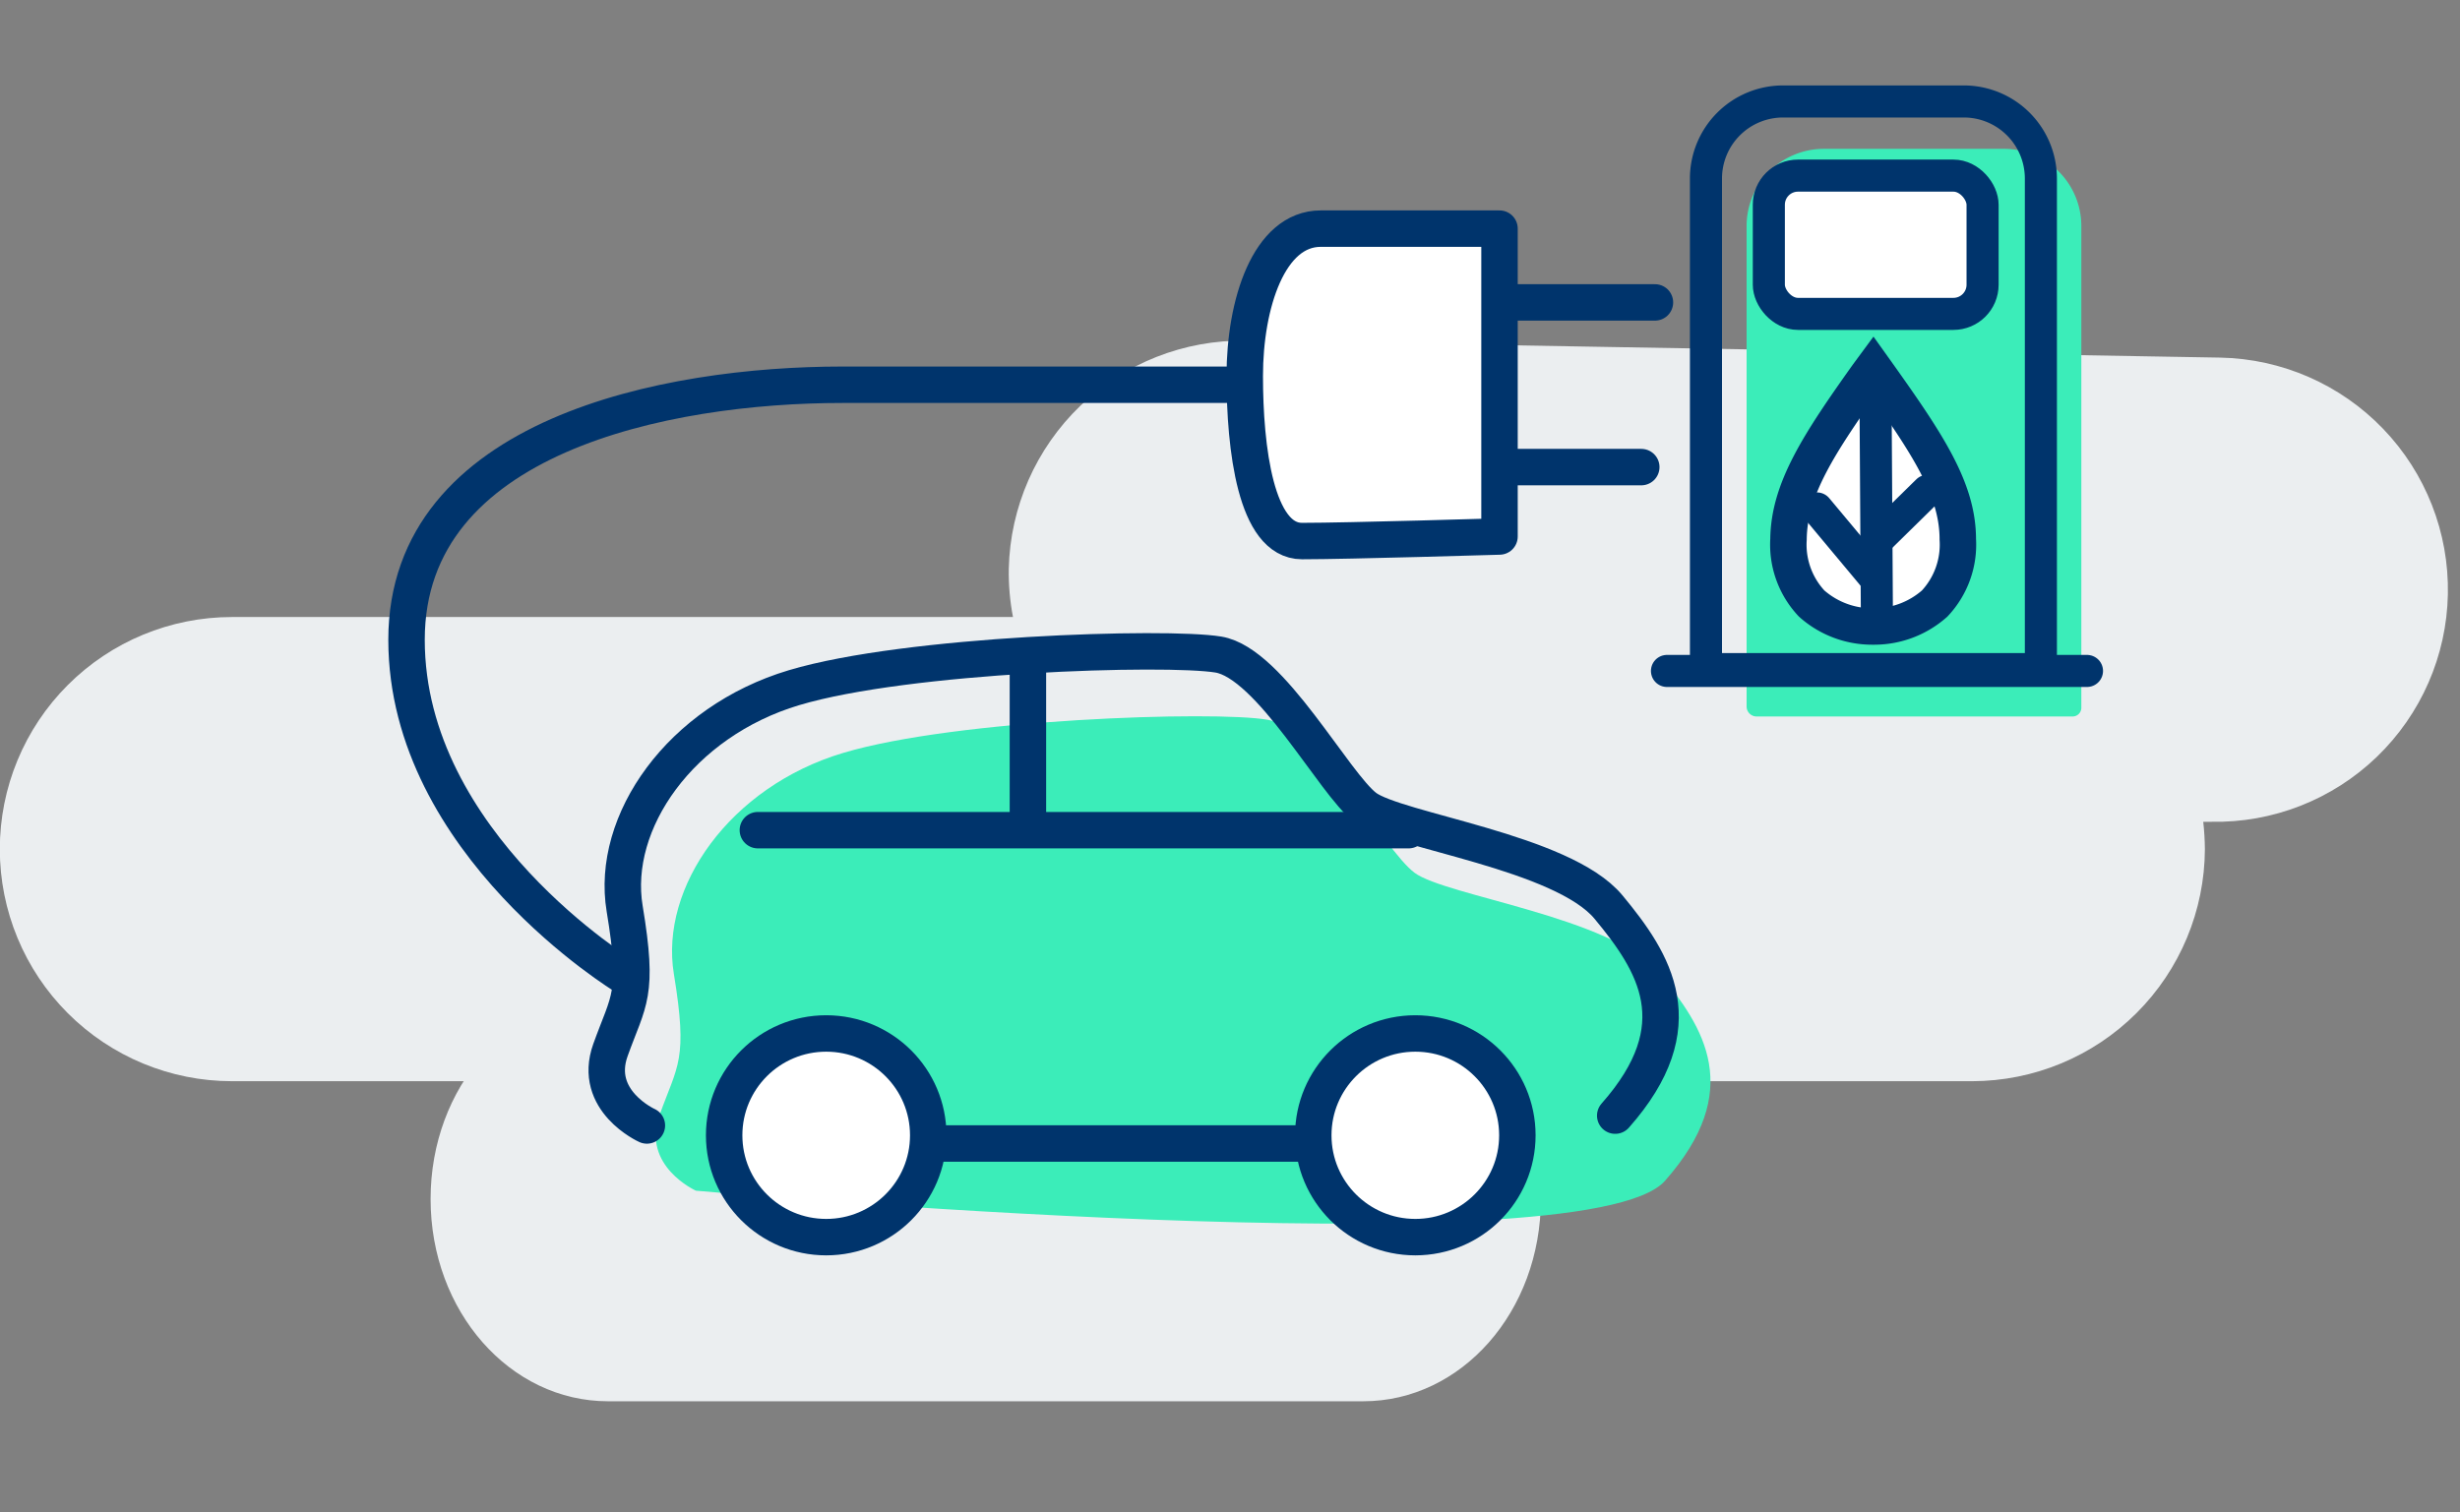 <svg xmlns="http://www.w3.org/2000/svg" xmlns:xlink="http://www.w3.org/1999/xlink" viewBox="0 0 135 83"><rect x="0" y="0" width="135" height="83" fill="#808080" stroke="none"/><defs><style>.a,.b,.c,.d,.e,.f,.g,.o,.v,.z{fill:none;}.a,.c,.f{clip-rule:evenodd;}.ab,.c,.d,.e,.f,.g,.o,.v,.y,.z{stroke:#00346c;}.ab,.c,.d,.e,.f,.g,.y,.z{stroke-miterlimit:10;}.d,.z{fill-rule:evenodd;}.f,.g,.o,.y,.z{stroke-width:2px;}.h{clip-path:url(#a);}.i{clip-path:url(#b);}.j{fill:#ebeef0;}.k{clip-path:url(#c);}.l{clip-path:url(#e);}.m{clip-path:url(#f);}.n{fill:#3bedb9;}.o,.v{stroke-linecap:round;stroke-linejoin:round;}.p{clip-path:url(#h);}.ab,.q,.y{fill:#fff;}.r{clip-path:url(#k);}.s{clip-path:url(#n);}.t{clip-path:url(#q);}.u{clip-path:url(#s);}.v{stroke-width:1.76px;}.w{clip-path:url(#t);}.x{clip-path:url(#u);}.aa{clip-path:url(#v);}</style><clipPath id="a"><path class="a" d="M74.81,54.73H33.37c-5.38,0-9.74,4.92-9.74,11.09s4.36,11.1,9.74,11.1H74.81c5.39,0,9.75-4.92,9.75-11.1S80.2,54.73,74.81,54.73"/></clipPath><clipPath id="b"><rect class="b" x="-203" y="-674" width="1440" height="3300"/></clipPath><clipPath id="c"><path class="a" d="M12.73,59.35h95.51A12.79,12.79,0,0,0,121,46.61a14.91,14.91,0,0,0-.09-1.5h.44a12.74,12.74,0,0,0,.49-25.48L68.36,18.7a12.81,12.81,0,0,0-13,12.51,13,13,0,0,0,.23,2.66H12.73a12.74,12.74,0,0,0,0,25.48"/></clipPath><clipPath id="e"><path class="a" d="M38.19,65.36s-3-1.35-2-4.14,1.57-3,.79-7.76,3.07-10.27,9.29-12.13S66.66,39,69.56,39.51s6.35,7.12,8.07,8.4S88.44,50.33,91,53.37s4.74,6.5.37,11.45S38.19,65.36,38.19,65.36Z"/></clipPath><clipPath id="f"><rect class="b" x="-213" y="-672" width="1440" height="3300"/></clipPath><clipPath id="h"><ellipse class="b" cx="77.67" cy="62.32" rx="5.6" ry="5.59"/></clipPath><clipPath id="k"><ellipse class="b" cx="45.34" cy="62.32" rx="5.6" ry="5.59"/></clipPath><clipPath id="n"><path class="a" d="M82.29,29.45V12.55H72.48c-2.85,0-4.17,4.13-4.17,8.09s.6,9.06,3.14,9.06S82.29,29.45,82.29,29.45Z"/></clipPath><clipPath id="q"><path class="c" d="M111.49,36.73H94.17a.55.55,0,0,1-.55-.56V9.79a4.23,4.23,0,0,1,4.22-4.22h9.91A4.23,4.23,0,0,1,112,9.79V36.24a.48.48,0,0,1-.48.49"/></clipPath><clipPath id="s"><rect class="e" x="-58.14" y="-573.43" width="375" height="667"/></clipPath><clipPath id="t"><path class="f" d="M102.49,20.6c-2.68,3.77-4.31,6.26-4.34,9a4.72,4.72,0,0,0,1.27,3.53,5,5,0,0,0,3.31,1.26h.13a5,5,0,0,0,3.31-1.26,4.72,4.72,0,0,0,1.27-3.53c0-2.74-1.66-5.23-4.34-9l-.3-.42Z"/></clipPath><clipPath id="u"><rect class="g" x="-58.14" y="-555.42" width="375" height="647.24"/></clipPath><clipPath id="v"><path class="c" d="M107.2,17.23H98.67a1.6,1.6,0,0,1-1.6-1.6V11.24a1.6,1.6,0,0,1,1.6-1.6h8.53a1.6,1.6,0,0,1,1.6,1.6v4.39a1.6,1.6,0,0,1-1.6,1.6"/></clipPath></defs><title>home-picto1-charging</title><g class="h"><g class="i"><rect class="j" x="18.63" y="49.73" width="70.93" height="32.2"/></g></g><g class="k"><g class="i"><rect class="j" x="-5" y="13.7" width="144.3" height="50.66"/></g></g><g class="l"><g class="m"><rect class="n" x="31.01" y="34.33" width="67.82" height="37.84"/></g></g><g class="m"><path class="o" d="M35.5,61.78s-3-1.35-2-4.14,1.57-3,.78-7.76,3.07-10.27,9.29-12.13S64,35.46,66.86,35.93s6.36,7.12,8.07,8.4,10.82,2.42,13.34,5.46,4.75,6.5.37,11.45"/><line class="o" x1="50.96" y1="62.77" x2="72.07" y2="62.77"/></g><g class="p"><g class="m"><rect class="q" x="67.07" y="51.73" width="21.19" height="21.18"/></g></g><g class="m"><ellipse class="o" cx="77.67" cy="62.32" rx="5.6" ry="5.59"/></g><g class="r"><g class="m"><rect class="q" x="34.74" y="51.73" width="21.19" height="21.18"/></g></g><g class="m"><ellipse class="o" cx="45.34" cy="62.32" rx="5.6" ry="5.59"/><line class="o" x1="41.59" y1="45.57" x2="77.3" y2="45.57"/><line class="o" x1="56.41" y1="36.25" x2="56.41" y2="45.45"/><path class="o" d="M34.31,53.61s-12-7.27-12-18.49,14.28-14,23.91-14H68.5"/></g><g class="s"><g class="m"><rect class="q" x="63.31" y="7.55" width="23.98" height="27.15"/></g></g><g class="m"><path class="o" d="M82.29,29.45V12.55H72.48c-2.85,0-4.17,4.13-4.17,8.09s.6,9.06,3.14,9.06S82.29,29.45,82.29,29.45Z"/><line class="o" x1="90.82" y1="16.6" x2="83.01" y2="16.6"/><line class="o" x1="90.07" y1="25.64" x2="82.83" y2="25.64"/></g><path class="n" d="M113.73,39.33H96.4a.55.55,0,0,1-.55-.55V12.4a4.24,4.24,0,0,1,4.23-4.23H110a4.24,4.24,0,0,1,4.22,4.23V38.85A.48.48,0,0,1,113.73,39.33Z"/><g class="t"><rect class="e" x="-58.14" y="-573.43" width="375" height="667"/></g><path class="d" d="M111.49,36.73H94.17a.55.55,0,0,1-.55-.56V9.79a4.23,4.23,0,0,1,4.22-4.22h9.91A4.23,4.23,0,0,1,112,9.79V36.24a.48.48,0,0,1-.48.49"/><g class="t"><g class="u"><rect class="e" x="88.62" y="0.57" width="28.36" height="41.16"/></g><rect class="e" x="-58.14" y="-573.43" width="375" height="667"/></g><path class="d" d="M111.49,36.73H94.17a.55.55,0,0,1-.55-.56V9.79a4.23,4.23,0,0,1,4.22-4.22h9.91A4.23,4.23,0,0,1,112,9.79V36.24a.48.48,0,0,1-.48.49"/><path class="v" d="M111.49,36.73H94.17a.55.55,0,0,1-.55-.56V9.79a4.23,4.23,0,0,1,4.22-4.22h9.91A4.23,4.23,0,0,1,112,9.79V36.24A.48.48,0,0,1,111.49,36.73Z"/><g class="w"><g class="x"><rect class="y" x="93.15" y="15.33" width="19.29" height="23.91"/></g><rect class="g" x="-58.14" y="-555.42" width="375" height="647.24"/></g><path class="z" d="M102.49,20.6c-2.68,3.77-4.31,6.26-4.34,9a4.72,4.72,0,0,0,1.27,3.53,5,5,0,0,0,3.31,1.26h.13a5,5,0,0,0,3.31-1.26,4.72,4.72,0,0,0,1.27-3.53c0-2.74-1.66-5.23-4.34-9l-.3-.42Z"/><line class="v" x1="102.93" y1="22.49" x2="103" y2="33.73"/><line class="v" x1="102.92" y1="29.75" x2="105.78" y2="26.94"/><line class="v" x1="99.71" y1="27.91" x2="102.79" y2="31.6"/><line class="v" x1="91.48" y1="36.83" x2="114.53" y2="36.83"/><g class="aa"><g class="u"><rect class="ab" x="92.07" y="4.64" width="21.73" height="17.59"/></g><rect class="e" x="-58.14" y="-573.43" width="375" height="667"/></g><path class="d" d="M107.2,17.23H98.67a1.6,1.6,0,0,1-1.6-1.6V11.24a1.6,1.6,0,0,1,1.6-1.6h8.53a1.6,1.6,0,0,1,1.6,1.6v4.39a1.6,1.6,0,0,1-1.6,1.6"/><rect class="v" x="97.07" y="9.64" width="11.73" height="7.59" rx="1.6" ry="1.6"/></svg>